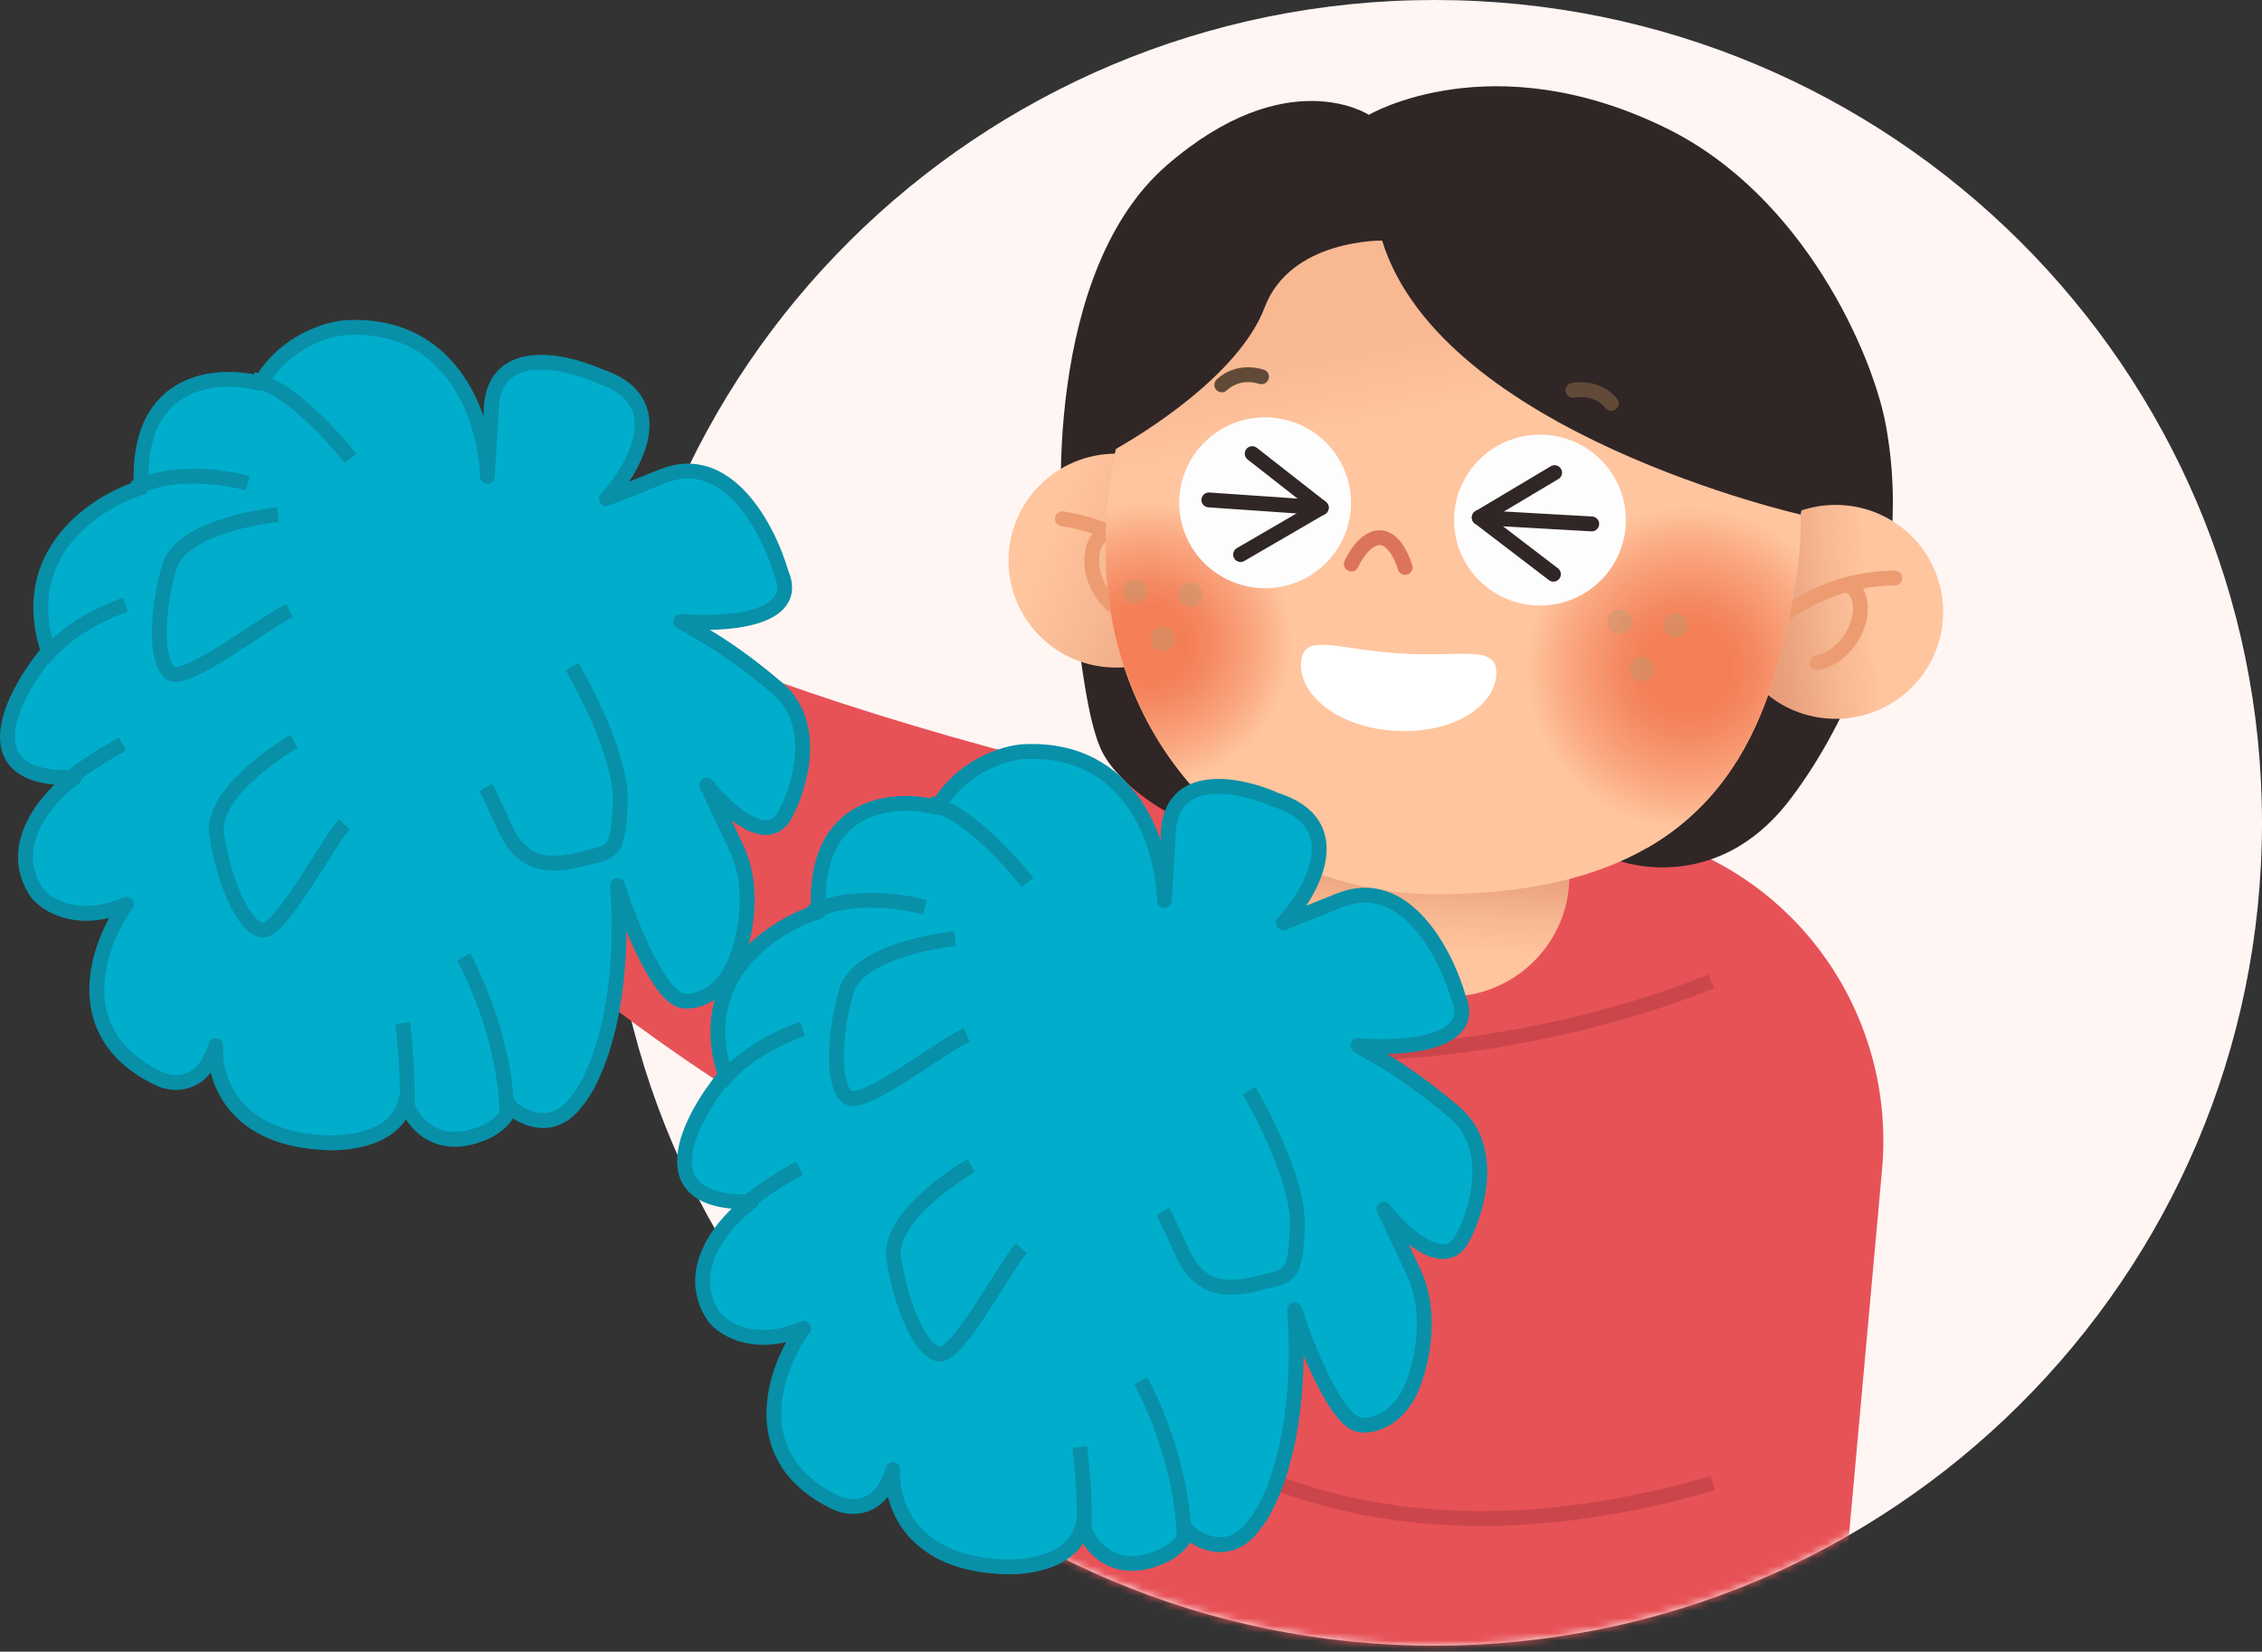 <svg width="304" height="222" viewBox="0 0 304 222" fill="none" xmlns="http://www.w3.org/2000/svg">
<rect x="0" y="0" width="304" height="222" fill="#333333" stroke="none"/>
<path d="M192.81 221.19C254.219 221.19 304 171.675 304 110.595C304 49.515 254.219 0 192.81 0C131.401 0 81.62 49.515 81.62 110.595C81.62 171.675 131.401 221.19 192.81 221.19Z" fill="#FFF6F4"/>
<path d="M64.828 73.312C64.828 73.312 90.998 92.438 164.188 107.985L155.77 172.411C155.77 172.411 108.836 163.453 57.458 114.104L64.814 73.297L64.828 73.312Z" fill="#E75257"/>
<path d="M47.548 61.558C47.548 61.558 40.235 52.131 34.442 50.947L47.548 61.558Z" fill="#00AECC"/>
<path d="M32.879 64.183C32.879 64.183 24.247 61.658 17.579 64.853L32.879 64.183Z" fill="#00AECC"/>
<path d="M16.862 80.286C16.862 80.286 9.606 82.611 5.82 87.632L16.862 80.286Z" fill="#00AECC"/>
<path d="M14.682 99.869C14.682 99.869 9.247 102.864 7.225 104.903L14.682 99.869Z" fill="#00AECC"/>
<path d="M53.112 138.493C53.112 138.493 53.829 143.656 53.729 149.604L53.112 138.493Z" fill="#00AECC"/>
<path d="M62.304 128.595C62.304 128.595 67.796 138.279 68.126 149.476L62.304 128.595Z" fill="#00AECC"/>
<path d="M37.353 69.161C37.353 69.161 24.376 70.416 22.712 76.306C21.049 82.197 20.834 88.929 22.913 90.469C24.992 92.01 35.618 83.538 38.916 82.083" fill="#00AECC"/>
<mask id="mask0_1254_31826" style="mask-type:luminance" maskUnits="userSpaceOnUse" x="81" y="0" width="223" height="222">
<path d="M192.81 221.19C254.219 221.19 304 171.675 304 110.595C304 49.515 254.219 0 192.81 0C131.401 0 81.62 49.515 81.62 110.595C81.62 171.675 131.401 221.19 192.81 221.19Z" fill="white"/>
</mask>
<g mask="url(#mask0_1254_31826)">
<path d="M124.754 226.966L127.98 123.318C127.98 123.318 164.89 101.937 193.24 103.72C205.644 104.505 219.123 109.882 230.337 115.701C245.752 123.688 254.614 140.319 252.908 157.534L246.139 232.358L124.725 226.981L124.754 226.966Z" fill="#E75257"/>
<path d="M193.585 133.927L189.149 133.648C180.176 133.083 173.352 125.38 173.92 116.455L175.088 98.092L212.054 100.418L210.886 118.781C210.318 127.706 202.573 134.493 193.6 133.928L193.585 133.927Z" fill="url(#paint0_linear_1254_31826)"/>
<path d="M217.804 115.758C217.804 115.758 230.48 120.379 240.317 107.785C246.526 99.827 257.783 80.215 253.409 56.952C251.646 47.596 242.425 26.315 223.97 17.244C200.467 5.691 183.962 15.433 183.962 15.433C183.962 15.433 172.964 8.201 156.788 22.236C140.613 36.271 141.846 68.762 143.452 76.849C145.058 84.936 145.689 96.118 148.113 101.025C150.536 105.931 161.406 114.974 176.176 112.307C190.946 109.639 217.804 115.744 217.804 115.744" fill="#302626"/>
<path d="M246.698 96.617C254.681 96.617 261.153 90.181 261.153 82.24C261.153 74.3 254.681 67.863 246.698 67.863C238.715 67.863 232.244 74.3 232.244 82.24C232.244 90.181 238.715 96.617 246.698 96.617Z" fill="url(#paint1_linear_1254_31826)"/>
<path d="M236.661 85.35C241.307 80.543 247.946 77.705 254.657 77.69" stroke="#ED9C71" stroke-width="2" stroke-linecap="round" stroke-linejoin="round"/>
<path d="M244.175 89.087C246.985 88.573 249.466 85.82 249.953 82.711C250.169 81.313 249.925 79.744 248.907 78.988" stroke="#ED9C71" stroke-width="2" stroke-linecap="round" stroke-linejoin="round"/>
<path d="M149.991 89.728C157.974 89.728 164.446 83.291 164.446 75.351C164.446 67.411 157.974 60.974 149.991 60.974C142.008 60.974 135.537 67.411 135.537 75.351C135.537 83.291 142.008 89.728 149.991 89.728Z" fill="url(#paint2_linear_1254_31826)"/>
<path d="M159.499 79.844C155.584 74.424 149.404 70.688 142.779 69.732" stroke="#ED9C71" stroke-width="2" stroke-linecap="round" stroke-linejoin="round"/>
<path d="M151.526 82.483C148.816 81.57 146.751 78.503 146.722 75.365C146.722 73.953 147.167 72.427 148.285 71.828" stroke="#ED9C71" stroke-width="2" stroke-linecap="round" stroke-linejoin="round"/>
<path d="M199.578 23.078C226.35 25.631 245.293 50.148 241.522 76.649C240.991 80.4 240.188 84.437 239.07 88.716C233.735 108.983 220.557 119.909 193.857 120.194C165.808 120.508 148.07 97.844 148.586 72.955C149.117 47.068 163.413 20.524 194.645 22.735C196.352 22.849 198.001 22.935 199.592 23.078H199.578Z" fill="url(#paint3_linear_1254_31826)"/>
<path d="M230.566 65.438C234.782 65.738 238.654 67.064 241.995 69.147C242.038 71.614 241.88 74.124 241.522 76.649C240.991 80.4 240.188 84.437 239.07 88.716C236.044 100.226 230.48 108.712 221.36 113.961C210.534 110.609 203.02 100.226 203.851 88.487C204.826 74.795 216.786 64.468 230.552 65.453L230.566 65.438Z" fill="url(#paint4_radial_1254_31826)"/>
<g style="mix-blend-mode:multiply" opacity="0.4">
<path d="M217.718 85.221C218.637 85.221 219.381 84.48 219.381 83.567C219.381 82.653 218.637 81.912 217.718 81.912C216.799 81.912 216.054 82.653 216.054 83.567C216.054 84.48 216.799 85.221 217.718 85.221Z" fill="#B89C71"/>
</g>
<g style="mix-blend-mode:multiply" opacity="0.4">
<path d="M225.217 85.692C226.136 85.692 226.88 84.951 226.88 84.037C226.88 83.124 226.136 82.383 225.217 82.383C224.298 82.383 223.554 83.124 223.554 84.037C223.554 84.951 224.298 85.692 225.217 85.692Z" fill="#B89C71"/>
</g>
<g style="mix-blend-mode:multiply" opacity="0.4">
<path d="M220.658 91.554C221.576 91.554 222.321 90.813 222.321 89.9C222.321 88.986 221.576 88.245 220.658 88.245C219.739 88.245 218.994 88.986 218.994 89.9C218.994 90.813 219.739 91.554 220.658 91.554Z" fill="#B89C71"/>
</g>
<path d="M148.572 72.955C148.615 70.659 148.773 68.363 149.045 66.081C152.2 64.612 155.742 63.87 159.47 64.07C171.53 64.74 180.75 74.995 180.091 86.976C179.517 97.402 171.63 105.703 161.664 107.244C153.06 98.415 148.314 85.978 148.586 72.941L148.572 72.955Z" fill="url(#paint5_radial_1254_31826)"/>
<g style="mix-blend-mode:multiply" opacity="0.4">
<path d="M160 81.599C160.919 81.599 161.664 80.858 161.664 79.944C161.664 79.03 160.919 78.29 160 78.29C159.082 78.29 158.337 79.03 158.337 79.944C158.337 80.858 159.082 81.599 160 81.599Z" fill="#B89C71"/>
</g>
<g style="mix-blend-mode:multiply" opacity="0.4">
<path d="M152.515 81.128C153.434 81.128 154.179 80.387 154.179 79.473C154.179 78.56 153.434 77.819 152.515 77.819C151.597 77.819 150.852 78.56 150.852 79.473C150.852 80.387 151.597 81.128 152.515 81.128Z" fill="#B89C71"/>
</g>
<g style="mix-blend-mode:multiply" opacity="0.4">
<path d="M156.286 87.517C157.205 87.517 157.95 86.777 157.95 85.863C157.95 84.949 157.205 84.209 156.286 84.209C155.368 84.209 154.623 84.949 154.623 85.863C154.623 86.777 155.368 87.517 156.286 87.517Z" fill="#B89C71"/>
</g>
<path d="M206.963 81.385C213.338 81.385 218.507 76.244 218.507 69.903C218.507 63.562 213.338 58.421 206.963 58.421C200.588 58.421 195.42 63.562 195.42 69.903C195.42 76.244 200.588 81.385 206.963 81.385Z" fill="#FDFDFD"/>
<path d="M170.024 79.059C176.399 79.059 181.568 73.919 181.568 67.578C181.568 61.237 176.399 56.096 170.024 56.096C163.649 56.096 158.481 61.237 158.481 67.578C158.481 73.919 163.649 79.059 170.024 79.059Z" fill="#FDFDFD"/>
<path d="M188.837 76.264C188.837 76.264 187.748 72.328 185.467 72.27C183.187 72.228 181.61 75.808 181.61 75.808" stroke="#DC735C" stroke-width="2" stroke-linecap="round" stroke-linejoin="round"/>
<path d="M185.754 32.334C185.754 32.334 173.451 32.12 169.966 41.306C166.482 50.505 153.275 58.55 149.116 60.818C149.116 60.818 144.8 44.13 151.884 34.331C158.968 24.518 177.954 19.212 185.597 19.854C193.24 20.496 218.936 13.878 232.014 34.288C245.106 54.699 241.995 69.161 241.995 69.161C241.995 69.161 193.727 58.222 185.754 32.349V32.334Z" fill="#302626"/>
<path d="M216.542 54.214C216.542 54.214 214.879 51.875 211.394 52.46" stroke="#614A38" stroke-width="2" stroke-linecap="round" stroke-linejoin="round"/>
<path d="M164.202 51.732C164.202 51.732 166.152 49.621 169.537 50.634" stroke="#614A38" stroke-width="2" stroke-linecap="round" stroke-linejoin="round"/>
<path d="M187.447 98.229C179.617 97.744 174.584 93.28 174.856 89.087C175.129 84.894 179.617 87.304 188.106 87.832C196.596 88.359 201.356 86.534 201.098 90.727C200.826 94.92 195.276 98.714 187.447 98.215V98.229Z" fill="white"/>
<path d="M208.928 63.527L198.804 69.561L208.77 77.177" stroke="#302626" stroke-width="2" stroke-linecap="round" stroke-linejoin="round"/>
<path d="M198.804 69.561L213.918 70.419" stroke="#302626" stroke-width="2" stroke-linecap="round" stroke-linejoin="round"/>
<path d="M168.289 60.974L177.567 68.234L166.726 74.538" stroke="#302626" stroke-width="2" stroke-linecap="round" stroke-linejoin="round"/>
<path d="M177.567 68.238L162.467 67.193" stroke="#302626" stroke-width="2" stroke-linecap="round" stroke-linejoin="round"/>
<path d="M229.964 131.89C229.964 131.89 198.632 145.696 161.564 140.49L134.361 167.048C134.361 167.048 159.197 219.921 230.208 199.353" stroke="#CB464B" stroke-width="2" stroke-miterlimit="10"/>
</g>
<path d="M43.95 110.095C43.95 110.095 39.547 118.853 36.149 122.447C32.75 126.041 29.968 122.861 26.699 120.493C23.429 118.125 22.612 114.032 25.494 108.198C28.377 102.365 33.295 95.847 33.295 95.847" fill="#00AECC"/>
<path d="M18.994 65.533C18.194 50.733 29.327 50.033 34.994 51.533C38.194 45.933 43.994 44.2 46.494 44.033C61.294 43.233 65.327 57.033 65.494 64.033L65.994 55.533C65.994 46.333 75.66 48.366 80.494 50.533C90.494 53.733 85.327 62.866 81.494 67.033L88.994 64.033C97.794 60.433 103.327 71.2 104.994 77.033C107.794 83.433 97.16 84.033 91.494 83.533C92.994 84.533 97.494 86.533 104.494 92.533C110.094 97.333 107.494 105.866 105.494 109.533C103.094 113.933 97.494 108.7 94.994 105.533L98.994 114.033C101.794 120.033 99.827 127.2 98.494 130.033C96.494 134.033 93.327 134.7 91.994 134.533C88.794 134.533 84.66 124.2 82.994 119.033C84.194 135.833 79.827 145.366 77.494 148.033C73.832 153.067 68.914 149.304 68.491 148.631C68.412 150.19 66.473 151.543 65.494 152.033C58.694 155.233 55.327 150.7 54.494 148.033C53.294 153.233 46.327 153.866 42.994 153.533C30.994 152.733 28.66 144.533 28.994 140.533C27.394 146.133 23.327 145.866 21.494 145.033C8.694 139.033 13.16 126.866 16.994 121.533C10.594 124.333 6.327 121.7 4.994 120.033C0.594 113.633 6.494 107.033 9.994 104.533C-4.406 104.933 1.661 93.366 6.494 87.533C2.094 74.333 12.994 67.366 18.994 65.533Z" fill="#00AECC"/>
<path d="M34.994 51.533C29.327 50.033 18.194 50.733 18.994 65.533C12.994 67.366 2.094 74.333 6.494 87.533C1.661 93.366 -4.406 104.933 9.994 104.533C6.494 107.033 0.594 113.633 4.994 120.033C6.327 121.7 10.594 124.333 16.994 121.533C13.16 126.866 8.694 139.033 21.494 145.033C23.327 145.866 27.394 146.133 28.994 140.533C28.66 144.533 30.994 152.733 42.994 153.533C46.327 153.866 53.294 153.233 54.494 148.033C55.327 150.7 58.694 155.233 65.494 152.033C66.494 151.533 68.494 150.133 68.494 148.533C67.994 148.533 73.494 153.533 77.494 148.033C79.827 145.366 84.194 135.833 82.994 119.033C84.66 124.2 88.794 134.533 91.994 134.533C93.327 134.7 96.494 134.033 98.494 130.033C99.827 127.2 101.794 120.033 98.994 114.033L94.994 105.533C97.494 108.7 103.094 113.933 105.494 109.533C107.494 105.866 110.094 97.333 104.494 92.533C97.494 86.533 92.994 84.533 91.494 83.533C97.16 84.033 107.794 83.433 104.994 77.033C103.327 71.2 97.794 60.433 88.994 64.033L81.494 67.033C85.327 62.866 90.494 53.733 80.494 50.533C75.66 48.366 65.994 46.333 65.994 55.533L65.494 64.033C65.327 57.033 61.294 43.233 46.494 44.033C43.994 44.2 38.194 45.933 34.994 51.533Z" stroke="#0890A8" stroke-width="2" stroke-linejoin="round"/>
<path d="M76.874 89.6C76.874 89.6 83.671 101.038 83.355 107.942C83.04 114.845 82.538 114.389 77.791 115.558C73.045 116.728 69.876 115.801 67.825 111.222C65.775 106.63 65.287 105.831 65.287 105.831" fill="#00AECC"/>
<path d="M47.106 61.612C47.106 61.612 39.793 52.184 34 51" stroke="#0890A8" stroke-width="2" stroke-miterlimit="10"/>
<path d="M33.3 64.947C33.3 64.947 24.668 62.422 18 65.617" stroke="#0890A8" stroke-width="2" stroke-miterlimit="10"/>
<path d="M16.862 81.286C16.862 81.286 9.606 83.611 5.82 88.632" stroke="#0890A8" stroke-width="2" stroke-miterlimit="10"/>
<path d="M16.457 100C16.457 100 11.022 102.995 9 105.034" stroke="#0890A8" stroke-width="2" stroke-miterlimit="10"/>
<path d="M54.112 137.493C54.112 137.493 54.829 142.656 54.729 148.604" stroke="#0890A8" stroke-width="2" stroke-miterlimit="10"/>
<path d="M62.304 128.595C62.304 128.595 67.796 138.279 68.126 149.476" stroke="#0890A8" stroke-width="2" stroke-miterlimit="10"/>
<path d="M76.874 89.6C76.874 89.6 83.671 101.038 83.355 107.942C83.04 114.845 82.538 114.389 77.791 115.558C73.045 116.728 69.876 115.801 67.825 111.222C65.775 106.63 65.287 105.831 65.287 105.831" stroke="#0890A8" stroke-width="2" stroke-miterlimit="10"/>
<path d="M37.353 69.16C37.353 69.16 24.376 70.415 22.712 76.306C21.049 82.197 20.834 88.929 22.913 90.469C24.992 92.01 35.618 83.537 38.916 82.082" stroke="#0890A8" stroke-width="2" stroke-miterlimit="10"/>
<path d="M39.535 99.642C39.535 99.642 28.22 106.12 29.125 112.173C30.029 118.227 32.599 124.453 35.128 125.003C37.657 125.553 43.862 113.462 46.271 110.78" stroke="#0890A8" stroke-width="2" stroke-miterlimit="10"/>
<path d="M109.994 122.533C109.194 107.733 120.327 107.033 125.994 108.533C129.194 102.933 134.994 101.2 137.494 101.033C152.294 100.233 156.327 114.033 156.494 121.033L156.994 112.533C156.994 103.333 166.66 105.366 171.494 107.533C181.494 110.733 176.327 119.866 172.494 124.033L179.994 121.033C188.794 117.433 194.327 128.2 195.994 134.033C198.794 140.433 188.16 141.033 182.494 140.533C183.994 141.533 188.494 143.533 195.494 149.533C201.094 154.333 198.494 162.866 196.494 166.533C194.094 170.933 188.494 165.7 185.994 162.533L189.994 171.033C192.794 177.033 190.827 184.2 189.494 187.033C187.494 191.033 184.327 191.7 182.994 191.533C179.794 191.533 175.66 181.2 173.994 176.033C175.194 192.833 170.827 202.366 168.494 205.033C164.832 210.067 159.914 206.304 159.491 205.631C159.412 207.19 157.473 208.543 156.494 209.033C149.694 212.233 146.327 207.7 145.494 205.033C144.294 210.233 137.327 210.866 133.994 210.533C121.994 209.733 119.66 201.533 119.994 197.533C118.394 203.133 114.327 202.866 112.494 202.033C99.694 196.033 104.16 183.866 107.994 178.533C101.594 181.333 97.327 178.7 95.994 177.033C91.594 170.633 97.494 164.033 100.994 161.533C86.594 161.933 92.661 150.366 97.494 144.533C93.094 131.333 103.994 124.366 109.994 122.533Z" fill="#00AECC"/>
<path d="M125.994 108.533C120.327 107.033 109.194 107.733 109.994 122.533C103.994 124.366 93.094 131.333 97.494 144.533C92.661 150.366 86.594 161.933 100.994 161.533C97.494 164.033 91.594 170.633 95.994 177.033C97.327 178.7 101.594 181.333 107.994 178.533C104.16 183.866 99.694 196.033 112.494 202.033C114.327 202.866 118.394 203.133 119.994 197.533C119.66 201.533 121.994 209.733 133.994 210.533C137.327 210.866 144.294 210.233 145.494 205.033C146.327 207.7 149.694 212.233 156.494 209.033C157.494 208.533 159.494 207.133 159.494 205.533C158.994 205.533 164.494 210.533 168.494 205.033C170.827 202.366 175.194 192.833 173.994 176.033C175.66 181.2 179.794 191.533 182.994 191.533C184.327 191.7 187.494 191.033 189.494 187.033C190.827 184.2 192.794 177.033 189.994 171.033L185.994 162.533C188.494 165.7 194.094 170.933 196.494 166.533C198.494 162.866 201.094 154.333 195.494 149.533C188.494 143.533 183.994 141.533 182.494 140.533C188.16 141.033 198.794 140.433 195.994 134.033C194.327 128.2 188.794 117.433 179.994 121.033L172.494 124.033C176.327 119.866 181.494 110.733 171.494 107.533C166.66 105.366 156.994 103.333 156.994 112.533L156.494 121.033C156.327 114.033 152.294 100.233 137.494 101.033C134.994 101.2 129.194 102.933 125.994 108.533Z" stroke="#0890A8" stroke-width="2" stroke-linejoin="round"/>
<path d="M167.874 146.6C167.874 146.6 174.671 158.038 174.355 164.942C174.04 171.845 173.538 171.389 168.791 172.558C164.045 173.728 160.876 172.801 158.825 168.222C156.775 163.63 156.287 162.831 156.287 162.831" fill="#00AECC"/>
<path d="M138.106 118.612C138.106 118.612 130.793 109.184 125 108" stroke="#0890A8" stroke-width="2" stroke-miterlimit="10"/>
<path d="M124.3 121.947C124.3 121.947 115.668 119.422 109 122.617" stroke="#0890A8" stroke-width="2" stroke-miterlimit="10"/>
<path d="M107.862 138.286C107.862 138.286 100.606 140.611 96.82 145.632" stroke="#0890A8" stroke-width="2" stroke-miterlimit="10"/>
<path d="M107.457 157C107.457 157 102.022 159.995 100 162.034" stroke="#0890A8" stroke-width="2" stroke-miterlimit="10"/>
<path d="M145.112 194.493C145.112 194.493 145.829 199.656 145.729 205.604" stroke="#0890A8" stroke-width="2" stroke-miterlimit="10"/>
<path d="M153.304 185.595C153.304 185.595 158.796 195.279 159.126 206.476" stroke="#0890A8" stroke-width="2" stroke-miterlimit="10"/>
<path d="M167.874 146.6C167.874 146.6 174.671 158.038 174.355 164.942C174.04 171.845 173.538 171.389 168.791 172.558C164.045 173.728 160.876 172.801 158.825 168.222C156.775 163.63 156.287 162.831 156.287 162.831" stroke="#0890A8" stroke-width="2" stroke-miterlimit="10"/>
<path d="M128.353 126.16C128.353 126.16 115.376 127.415 113.712 133.306C112.049 139.197 111.834 145.929 113.913 147.469C115.992 149.009 126.618 140.537 129.916 139.082" stroke="#0890A8" stroke-width="2" stroke-miterlimit="10"/>
<path d="M130.535 156.642C130.535 156.642 119.22 163.12 120.125 169.173C121.029 175.227 123.599 181.453 126.128 182.003C128.657 182.553 134.862 170.462 137.271 167.78" stroke="#0890A8" stroke-width="2" stroke-miterlimit="10"/>
<defs>
<linearGradient id="paint0_linear_1254_31826" x1="192.496" y1="116.266" x2="191.785" y2="127.569" gradientUnits="userSpaceOnUse">
<stop stop-color="#E89E7A"/>
<stop offset="0.6" stop-color="#F7B892"/>
<stop offset="1" stop-color="#FFC59E"/>
</linearGradient>
<linearGradient id="paint1_linear_1254_31826" x1="238.376" y1="83.04" x2="251.587" y2="81.554" gradientUnits="userSpaceOnUse">
<stop stop-color="#E89E7A"/>
<stop offset="0.6" stop-color="#F7B892"/>
<stop offset="1" stop-color="#FFC59E"/>
</linearGradient>
<linearGradient id="paint2_linear_1254_31826" x1="163.637" y1="80.251" x2="140.949" y2="71.826" gradientUnits="userSpaceOnUse">
<stop stop-color="#E89E7A"/>
<stop offset="0.6" stop-color="#F7B892"/>
<stop offset="1" stop-color="#FFC59E"/>
</linearGradient>
<linearGradient id="paint3_linear_1254_31826" x1="191.908" y1="55.505" x2="189.377" y2="42.834" gradientUnits="userSpaceOnUse">
<stop stop-color="#FFC59E"/>
<stop offset="0.913" stop-color="#F7B892"/>
</linearGradient>
<radialGradient id="paint4_radial_1254_31826" cx="0" cy="0" r="1" gradientUnits="userSpaceOnUse" gradientTransform="translate(226.884 89.791) rotate(-176.399) scale(21.796 21.68)">
<stop offset="0.24" stop-color="#F47E55"/>
<stop offset="0.42" stop-color="#F58961"/>
<stop offset="0.75" stop-color="#FAA881"/>
<stop offset="1" stop-color="#FFC59E"/>
</radialGradient>
<radialGradient id="paint5_radial_1254_31826" cx="0" cy="0" r="1" gradientUnits="userSpaceOnUse" gradientTransform="translate(154.552 86.426) rotate(-176.399) scale(19.086 18.984)">
<stop offset="0.24" stop-color="#F47E55"/>
<stop offset="0.42" stop-color="#F58961"/>
<stop offset="0.75" stop-color="#FAA881"/>
<stop offset="1" stop-color="#FFC59E"/>
</radialGradient>
</defs>
</svg>
